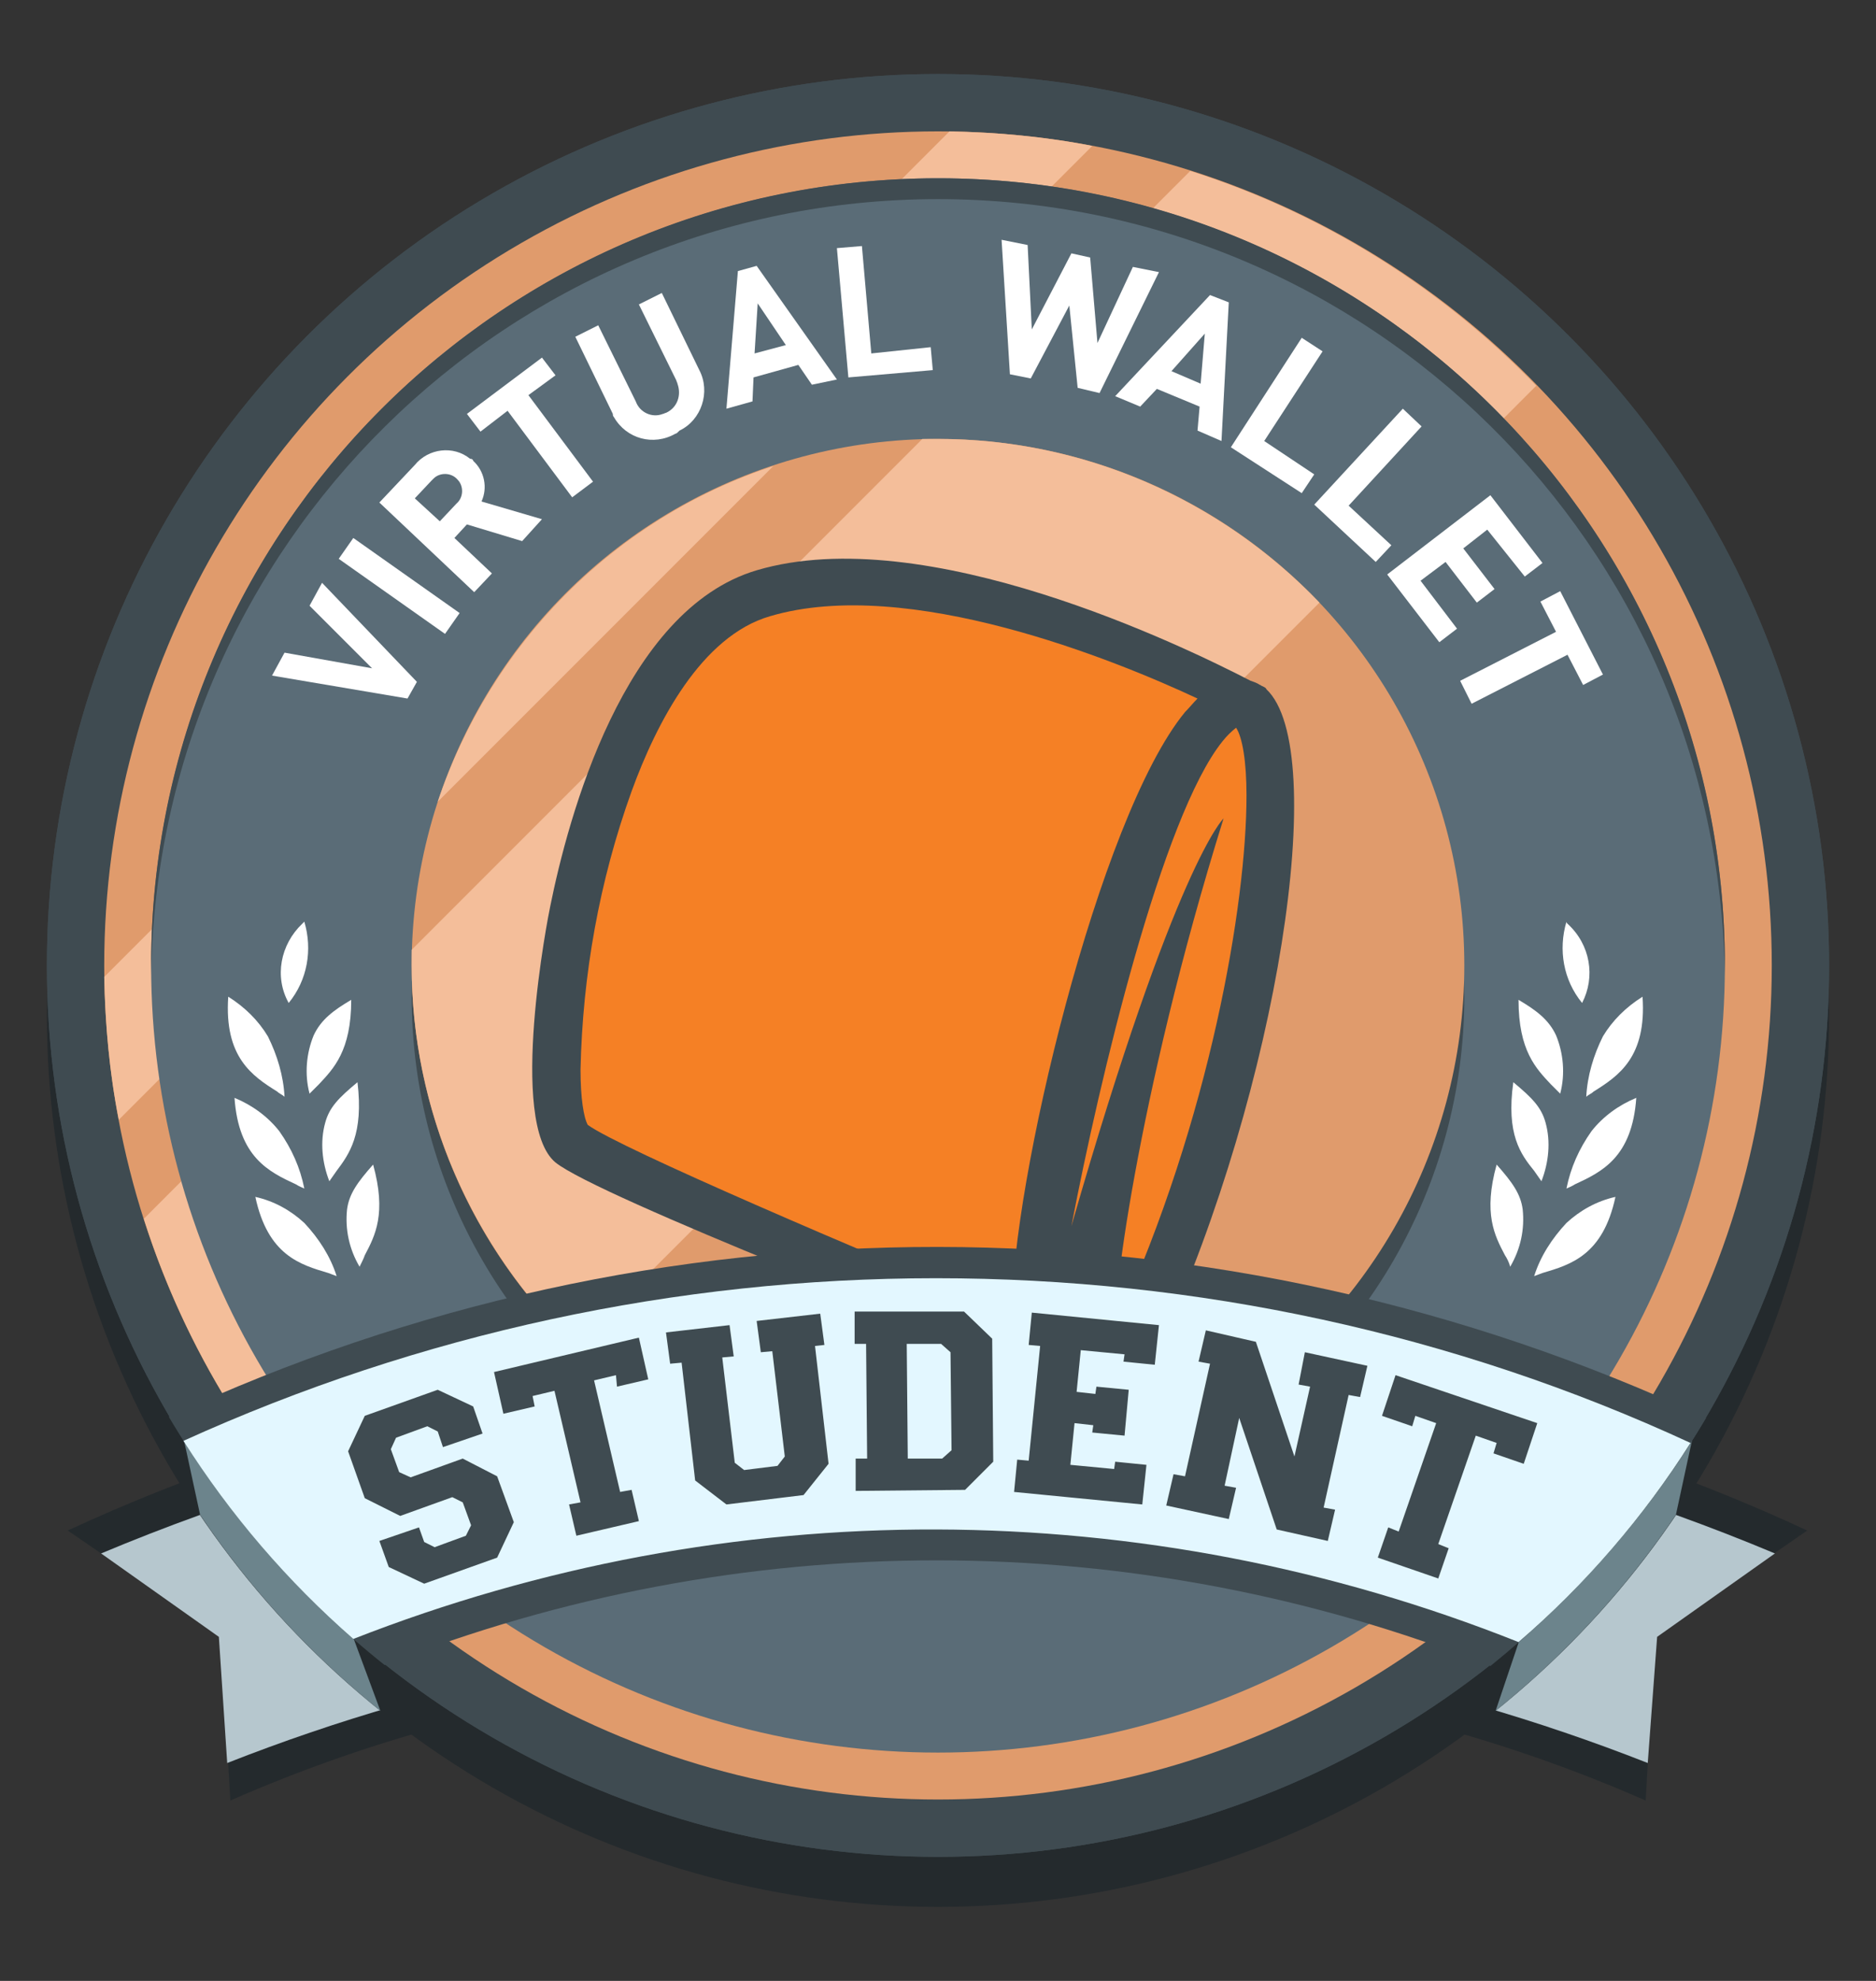 <?xml version="1.0" encoding="utf-8"?>
<!-- Generator: Adobe Illustrator 24.2.0, SVG Export Plug-In . SVG Version: 6.00 Build 0)  -->
<svg version="1.1" id="Layer_1" xmlns="http://www.w3.org/2000/svg" xmlns:xlink="http://www.w3.org/1999/xlink" x="0px" y="0px"
	 width="180px" height="190px" viewBox="0 0 180 190" style="enable-background:new 0 0 180 190;" xml:space="preserve">
<rect x="0" y="0" width="180" height="190" fill="#333333" stroke="none"/>
<style type="text/css">
	.st0{fill:#242A2D;}
	.st1{fill:#B6C7CE;}
	.st2{fill:#6C848C;}
	.st3{fill:#3F4B51;}
	.st4{fill:#E09B6C;}
	.st5{fill:#F4BE9A;}
	.st6{fill:#5A6C77;}
	.st7{fill:#FFFFFF;}
	.st8{fill:#F58025;}
	.st9{fill:#E3F7FF;}
</style>
<g>
	<path class="st0" d="M99.9,130.6c-2.7,0-5.3,0.3-8,0.8c-0.6-0.1-1.3-0.3-1.9-0.4v30.5h26.3c14.3,1.6,28.4,5.4,41.6,11.2l0.9-15.8
		l14.6-10.1C150.4,136.1,125.3,130.6,99.9,130.6z"/>
	<path class="st1" d="M91.9,133.4c-0.6,0-1.3,0-1.9,0v23.2c0.6,0,1.3,0,1.9,0c22.7-0.1,45.1,4.2,66.2,12.5L159,157l11.3-8
		C145.5,138.6,118.8,133.4,91.9,133.4z"/>
	<path class="st0" d="M80.1,130.6c2.7,0,5.3,0.3,8,0.8c0.6-0.1,1.3-0.3,1.9-0.4v30.5H63.7c-14.3,1.6-28.4,5.4-41.6,11.2l-0.9-15.8
		L6.5,146.8C29.6,136.1,54.7,130.6,80.1,130.6z"/>
	<path class="st1" d="M88,133.4c0.6,0,1.3,0,1.9,0v23.2c-0.6,0-1.3,0-1.9,0c-22.7-0.1-45.1,4.2-66.2,12.5L21,157l-11.3-8
		C34.5,138.6,61.1,133.4,88,133.4z"/>
	<circle class="st0" cx="90" cy="97.4" r="85.5"/>
	<path class="st2" d="M162.4,137.9l0.9-5.9l-16.8,23.2l-3,8.9c6.7-5.4,12.5-11.7,17.3-18.8L162.4,137.9z"/>
	<path class="st2" d="M17.6,137.9l-0.9-5.9l16.5,23.2l3.3,8.9c-6.7-5.4-12.5-11.7-17.3-18.8L17.6,137.9z"/>
	<circle class="st3" cx="90" cy="92.6" r="85.5"/>
	<circle class="st3" cx="90" cy="92.6" r="85.5"/>
	<circle class="st4" cx="90" cy="92.6" r="80"/>
	<path class="st5" d="M114.2,16.4L13.8,116.9c4,12.6,11.1,24,20.6,33.2L147.4,37C138.2,27.5,126.8,20.4,114.2,16.4z"/>
	<path class="st5" d="M10,93.7c0.1,4.6,0.5,9.2,1.4,13.7L104.8,14c-4.5-0.9-9.1-1.3-13.7-1.4L10,93.7z"/>
	<circle class="st6" cx="90" cy="92.6" r="75.5"/>
	<path class="st3" d="M90,19.1c41.3,0,74.9,33.2,75.5,74.5c0-0.3,0-0.7,0-1c0-41.7-33.8-75.5-75.5-75.5S14.5,50.9,14.5,92.6
		c0,0.3,0,0.7,0,1C15.1,52.3,48.7,19.1,90,19.1z"/>
	<circle class="st3" cx="90" cy="95.6" r="50.5"/>
	<circle class="st4" cx="90" cy="92.6" r="50.5"/>
	<path class="st7" d="M39.1,67l-13-2.2l1.2-2.2l8.4,1.5l-6-6l1.2-2.2l9.1,9.5L39.1,67z"/>
	<path class="st7" d="M42.7,60.8l-10.2-7.2l1.4-2l10.2,7.2L42.7,60.8z"/>
	<path class="st7" d="M45.4,44.2c1.1,1,1.4,2.6,0.8,3.9l5.8,1.7l-1.9,2.1l-5.3-1.6l-1.2,1.3l3.6,3.4l-1.7,1.8l-9.1-8.6l3.4-3.6
		c1.3-1.6,3.7-1.9,5.3-0.6C45.3,44,45.4,44.1,45.4,44.2z M42.2,50l1.6-1.7c0.7-0.6,0.7-1.7,0.1-2.3c-0.6-0.7-1.7-0.7-2.3-0.1
		c-0.1,0.1-0.1,0.1-0.2,0.2l-1.6,1.7L42.2,50z"/>
	<path class="st7" d="M50.7,37.9l6.2,8.3l-2,1.5l-6.2-8.3l-2.6,2l-1.3-1.7l7.2-5.4l1.3,1.7L50.7,37.9z"/>
	<path class="st7" d="M64.8,41.6c-2.1,1.2-4.7,0.5-5.9-1.6c-0.1-0.1-0.1-0.2-0.1-0.3l-3.6-7.4l2.2-1.1l3.6,7.3
		c0.4,1.1,1.6,1.6,2.6,1.2c0.1,0,0.2-0.1,0.3-0.1c1.1-0.5,1.5-1.7,1.1-2.8c0-0.1-0.1-0.2-0.1-0.3l-3.6-7.3l2.2-1.1l3.6,7.4
		c1.1,2.1,0.2,4.8-1.9,5.8C65,41.5,64.9,41.6,64.8,41.6z"/>
	<path class="st7" d="M77.9,36.9l-1.3-1.9l-4.3,1.2l-0.1,2.3l-2.5,0.7l1.1-13.2l1.8-0.5l7.7,10.9L77.9,36.9z M75.4,33.1l-2.7-4
		l-0.3,4.8L75.4,33.1z"/>
	<path class="st7" d="M89.3,33.3l0.2,2.2l-8.1,0.7l-1.1-12.4l2.4-0.2l0.9,10.3L89.3,33.3z"/>
	<path class="st7" d="M103.4,37.2l-0.8-7.9l-3.7,7l-2-0.4L96.1,23l2.5,0.5l0.4,8.1l3.8-7.3l1.8,0.4l0.7,8.2l3.4-7.3l2.5,0.5
		l-5.7,11.6L103.4,37.2z"/>
	<path class="st7" d="M114.9,41.3l0.2-2.3l-4.1-1.7l-1.6,1.7l-2.4-1l9.1-9.7l1.8,0.7l-0.7,13.3L114.9,41.3z M115.2,36.8l0.4-4.8
		l-3.2,3.6L115.2,36.8z"/>
	<path class="st7" d="M126.1,45.5l-1.2,1.8l-6.8-4.4l6.8-10.5l2,1.3l-5.6,8.6L126.1,45.5z"/>
	<path class="st7" d="M133.5,52.3l-1.5,1.6l-5.9-5.5l8.5-9.2l1.8,1.7l-7,7.6L133.5,52.3z"/>
	<path class="st7" d="M142.7,50.8l-2.3,1.8l3,3.9l-1.7,1.3l-3-3.9l-2.4,1.8l3.5,4.6l-1.7,1.3l-5-6.5l9.9-7.6l5,6.5l-1.7,1.3
		L142.7,50.8z"/>
	<path class="st7" d="M150.4,62.8l-9.2,4.7l-1.1-2.2l9.2-4.7l-1.5-2.9l1.9-1l4.1,8l-1.9,1L150.4,62.8z"/>
	<path class="st5" d="M74.2,44.7c-15.2,5-27.1,17-32.2,32.2L74.2,44.7z"/>
	<path class="st5" d="M90,42.1c-0.5,0-1,0-1.5,0L39.5,91.1c0,0.5,0,1,0,1.5c0,13.8,5.7,27,15.7,36.6l71.4-71.4
		C117,47.8,103.8,42.1,90,42.1z"/>
	<path class="st8" d="M117.5,66.5c0,0-28.5-10.8-29.5-10.8H74.2l-8.8,4.9l-6.9,11.8l-3.9,12.8l-1,16.7v5.9l3.9,2.9
		c0,0,30.5,12.8,30.5,13.8s6.9,3.9,7.9,3.9s5.9-2.9,5.9-2.9l2,2.9h2.9l3.9-5.9c0,0,7.9-23.6,7.9-24.6s2.9-21.6,2.9-21.6l-1-6.9
		L117.5,66.5z"/>
	<path class="st3" d="M121.5,66.1L121.5,66.1c0-0.1-0.2-0.2-0.4-0.3c-0.1,0-0.1-0.1-0.2-0.1c-0.3-0.2-0.6-0.3-0.9-0.4
		c-6.4-3.3-31.2-15.4-47.4-10.6c-12.8,3.8-18.1,23.8-19.8,32.2c-0.2,0.9-4.1,20.8,0.5,24.6c4.1,3.3,38.9,16.8,45.6,19.4
		c0,0,0.1,0,0.1,0c0.3,0.1,0.5,0.2,0.7,0.3l0-0.1c0.3,0,0.6,0,0.9,0c0.5-0.1,0.9-0.3,1.8-2.1c1.4,1.4,3.4,2.9,5.5,2.7
		c1.6-0.2,2.9-1.3,3.5-2.8C122.6,104.4,127.7,71.9,121.5,66.1z M97.1,126c-14.5-6-37.5-15.8-40.7-18.1c-0.4-0.7-0.7-2.6-0.7-5.3
		c0.2-9.1,1.8-18.1,4.9-26.7c2.4-6.6,6.7-14.9,13.3-16.8c13.2-3.9,33.1,4.2,41,7.9c-0.4,0.4-0.8,0.9-1.2,1.3
		C105.4,78.4,97,113.8,97.1,126z M107.2,126.8c-0.7-0.3,1.8-21.4,10.2-48.3c0,0-4.6,4.3-14.6,39.1c2.7-14.1,8.7-39.3,14.5-46.5
		c0.4-0.5,0.8-0.9,1.3-1.3c0.6,0.9,1,3.2,1,6.5C119.6,86.7,116.1,107.3,107.2,126.8z"/>
	<path class="st3" d="M163.7,136C117,114.2,63,114.1,16.2,135.9c5.4,9.1,12.4,17.2,20.7,23.8c34.1-13.4,72-13.4,106.1,0.1
		C151.3,153.1,158.3,145.1,163.7,136z"/>
	<path class="st9" d="M89.8,122.6c-24.9,0-49.5,5.3-72.2,15.6c4.5,7.1,10,13.5,16.3,19c36-14.1,75.9-14,111.8,0.3
		c6.4-5.5,12-12,16.5-19.1C139.5,127.9,114.8,122.6,89.8,122.6z"/>
	<path class="st7" d="M144.9,121.5c1-1.7,1.4-3.6,1.2-5.5c-0.2-1.5-1-2.6-2.5-4.3c-1.3,4.7-0.2,6.8,0.8,8.7
		C144.6,120.7,144.8,121.1,144.9,121.5z"/>
	<path class="st7" d="M147.2,112.3c0.2,0.3,0.5,0.7,0.7,1c0.7-1.8,0.9-3.8,0.4-5.6c-0.4-1.5-1.3-2.4-3.1-3.9
		C144.5,108.8,145.9,110.7,147.2,112.3z"/>
	<path class="st7" d="M145.7,95.9c0,4.9,1.7,6.6,3.1,8.1l0,0c0.3,0.3,0.6,0.6,0.9,0.9c0.5-1.9,0.3-3.9-0.4-5.6
		C148.6,97.8,147.4,96.9,145.7,95.9z"/>
	<path class="st7" d="M152.7,108.5c-1.2,1.7-2,3.5-2.4,5.5c0.2-0.1,0.5-0.2,0.8-0.4c2.6-1.2,5.5-2.6,5.9-8.3
		C155.3,106,153.8,107.1,152.7,108.5z"/>
	<path class="st7" d="M155,114.8c-1.8,0.4-3.4,1.3-4.7,2.5c-1.4,1.5-2.5,3.2-3.1,5.1c0.3-0.1,0.5-0.2,0.8-0.3
		C150.7,121.3,153.8,120.4,155,114.8z"/>
	<path class="st7" d="M153.8,99.4c-0.9,1.8-1.5,3.8-1.6,5.8c0.2-0.2,0.5-0.3,0.7-0.5c2.4-1.5,5.1-3.3,4.7-9.1
		C156,96.6,154.7,97.9,153.8,99.4z"/>
	<path class="st7" d="M150.4,88.6c-0.1-0.1-0.1-0.1-0.1-0.2c-0.8,2.7-0.3,5.6,1.5,7.8C153.1,93.7,152.6,90.6,150.4,88.6z"/>
	<path class="st7" d="M34.5,121.5c-1-1.7-1.4-3.6-1.2-5.5c0.2-1.5,1-2.6,2.5-4.3c1.3,4.7,0.2,6.8-0.8,8.7
		C34.9,120.7,34.7,121.1,34.5,121.5z"/>
	<path class="st7" d="M32.3,112.3c-0.2,0.3-0.5,0.7-0.7,1c-0.7-1.8-0.9-3.8-0.4-5.6c0.4-1.5,1.3-2.4,3.1-3.9
		C34.9,108.8,33.5,110.7,32.3,112.3z"/>
	<path class="st7" d="M33.7,95.9c0,4.9-1.7,6.6-3.1,8.1l0,0c-0.3,0.3-0.6,0.6-0.9,0.9c-0.5-1.9-0.3-3.9,0.4-5.6
		C30.8,97.8,32,96.9,33.7,95.9z"/>
	<path class="st7" d="M26.8,108.5c1.2,1.7,2,3.5,2.4,5.5c-0.2-0.1-0.5-0.2-0.8-0.4c-2.6-1.2-5.5-2.6-5.9-8.3
		C24.2,106,25.7,107.1,26.8,108.5z"/>
	<path class="st7" d="M24.5,114.8c1.8,0.4,3.4,1.3,4.7,2.5c1.4,1.5,2.5,3.2,3.1,5.1c-0.3-0.1-0.5-0.2-0.8-0.3
		C28.8,121.3,25.7,120.4,24.5,114.8z"/>
	<path class="st7" d="M25.7,99.4c0.9,1.8,1.5,3.8,1.6,5.8c-0.2-0.2-0.5-0.3-0.7-0.5c-2.4-1.5-5.1-3.3-4.7-9.1
		C23.5,96.6,24.8,97.9,25.7,99.4z"/>
	<path class="st7" d="M29,88.6c0.1-0.1,0.1-0.1,0.2-0.2c0.8,2.7,0.3,5.6-1.5,7.8C26.3,93.7,26.9,90.6,29,88.6z"/>
	<path class="st3" d="M79.1,129l-0.4-3l-6.1,0.7l0.4,3l1.1-0.1l1.2,10.1l-0.7,0.9l-3.2,0.4l-0.9-0.7l-1.2-10.1l1.1-0.1l-0.4-3
		l-6.1,0.7l0.4,3l1.1-0.1l1.3,11.3l3,2.3l7.4-0.9l2.4-3l-1.3-11.3L79.1,129z M44.4,139.9l-5,1.8l-1.1-0.5l-0.8-2.2l0.5-1.1l3-1.1
		l1,0.5l0.5,1.5l3.8-1.3l-0.9-2.6l-3.4-1.6l-7,2.5l-1.6,3.4l1.6,4.5l3.4,1.7l5-1.8l1,0.5l0.8,2.2l-0.5,1l-3,1.1l-1-0.5l-0.5-1.4
		l-3.8,1.3l0.9,2.5l3.4,1.6l7-2.5l1.6-3.4l-1.6-4.4L44.4,139.9z M59.2,133l3-0.7l-0.9-4l-13.9,3.3l0.9,4l3-0.7l-0.2-1l2.1-0.5
		l2.5,10.7l-1.1,0.2l0.7,3l6-1.4l-0.7-3l-1.1,0.2l-2.5-10.7l2.1-0.5L59.2,133z M124.6,132.8l1.1,0.2l-1.5,6.7l-3.7-11l-4.8-1.1
		l-0.7,3l1.1,0.2l-2.4,10.8l-1.1-0.2l-0.7,3l6,1.3l0.7-3l-1.1-0.2l1.4-6.5l3.6,10.7l4.9,1.1l0.7-3l-1.1-0.2l2.4-10.8l1.1,0.2l0.7-3
		l-6-1.3L124.6,132.8z M133.9,131.9l-1.3,3.9l2.9,1l0.3-1l2,0.7l-3.6,10.4l-1-0.4l-1,2.9l5.8,2l1-2.9l-1-0.4l3.6-10.4l2,0.7l-0.3,1
		l2.9,1l1.3-3.9L133.9,131.9z M98.7,129l1.1,0.1l-1.1,11l-1.1-0.1l-0.3,3.1l12.3,1.2l0.4-3.8l-3-0.3l-0.1,0.7l-4.2-0.4l0.4-4
		l1.8,0.2l-0.1,0.7l3.1,0.3l0.4-4.4l-3.1-0.3l-0.1,0.7l-1.8-0.2l0.4-4l4.2,0.4l-0.1,0.7l3,0.3l0.4-3.8L99,125.9L98.7,129z
		 M92.5,125.8L82,125.8l0,3.1l1.1,0l0.1,11l-1.1,0l0,3.1l10.5-0.1l2.7-2.7l-0.1-11.8L92.5,125.8z M90.4,139.9l-3.3,0l-0.1-11l3.3,0
		l0.9,0.8l0.1,9.4L90.4,139.9z"/>
</g>
</svg>
